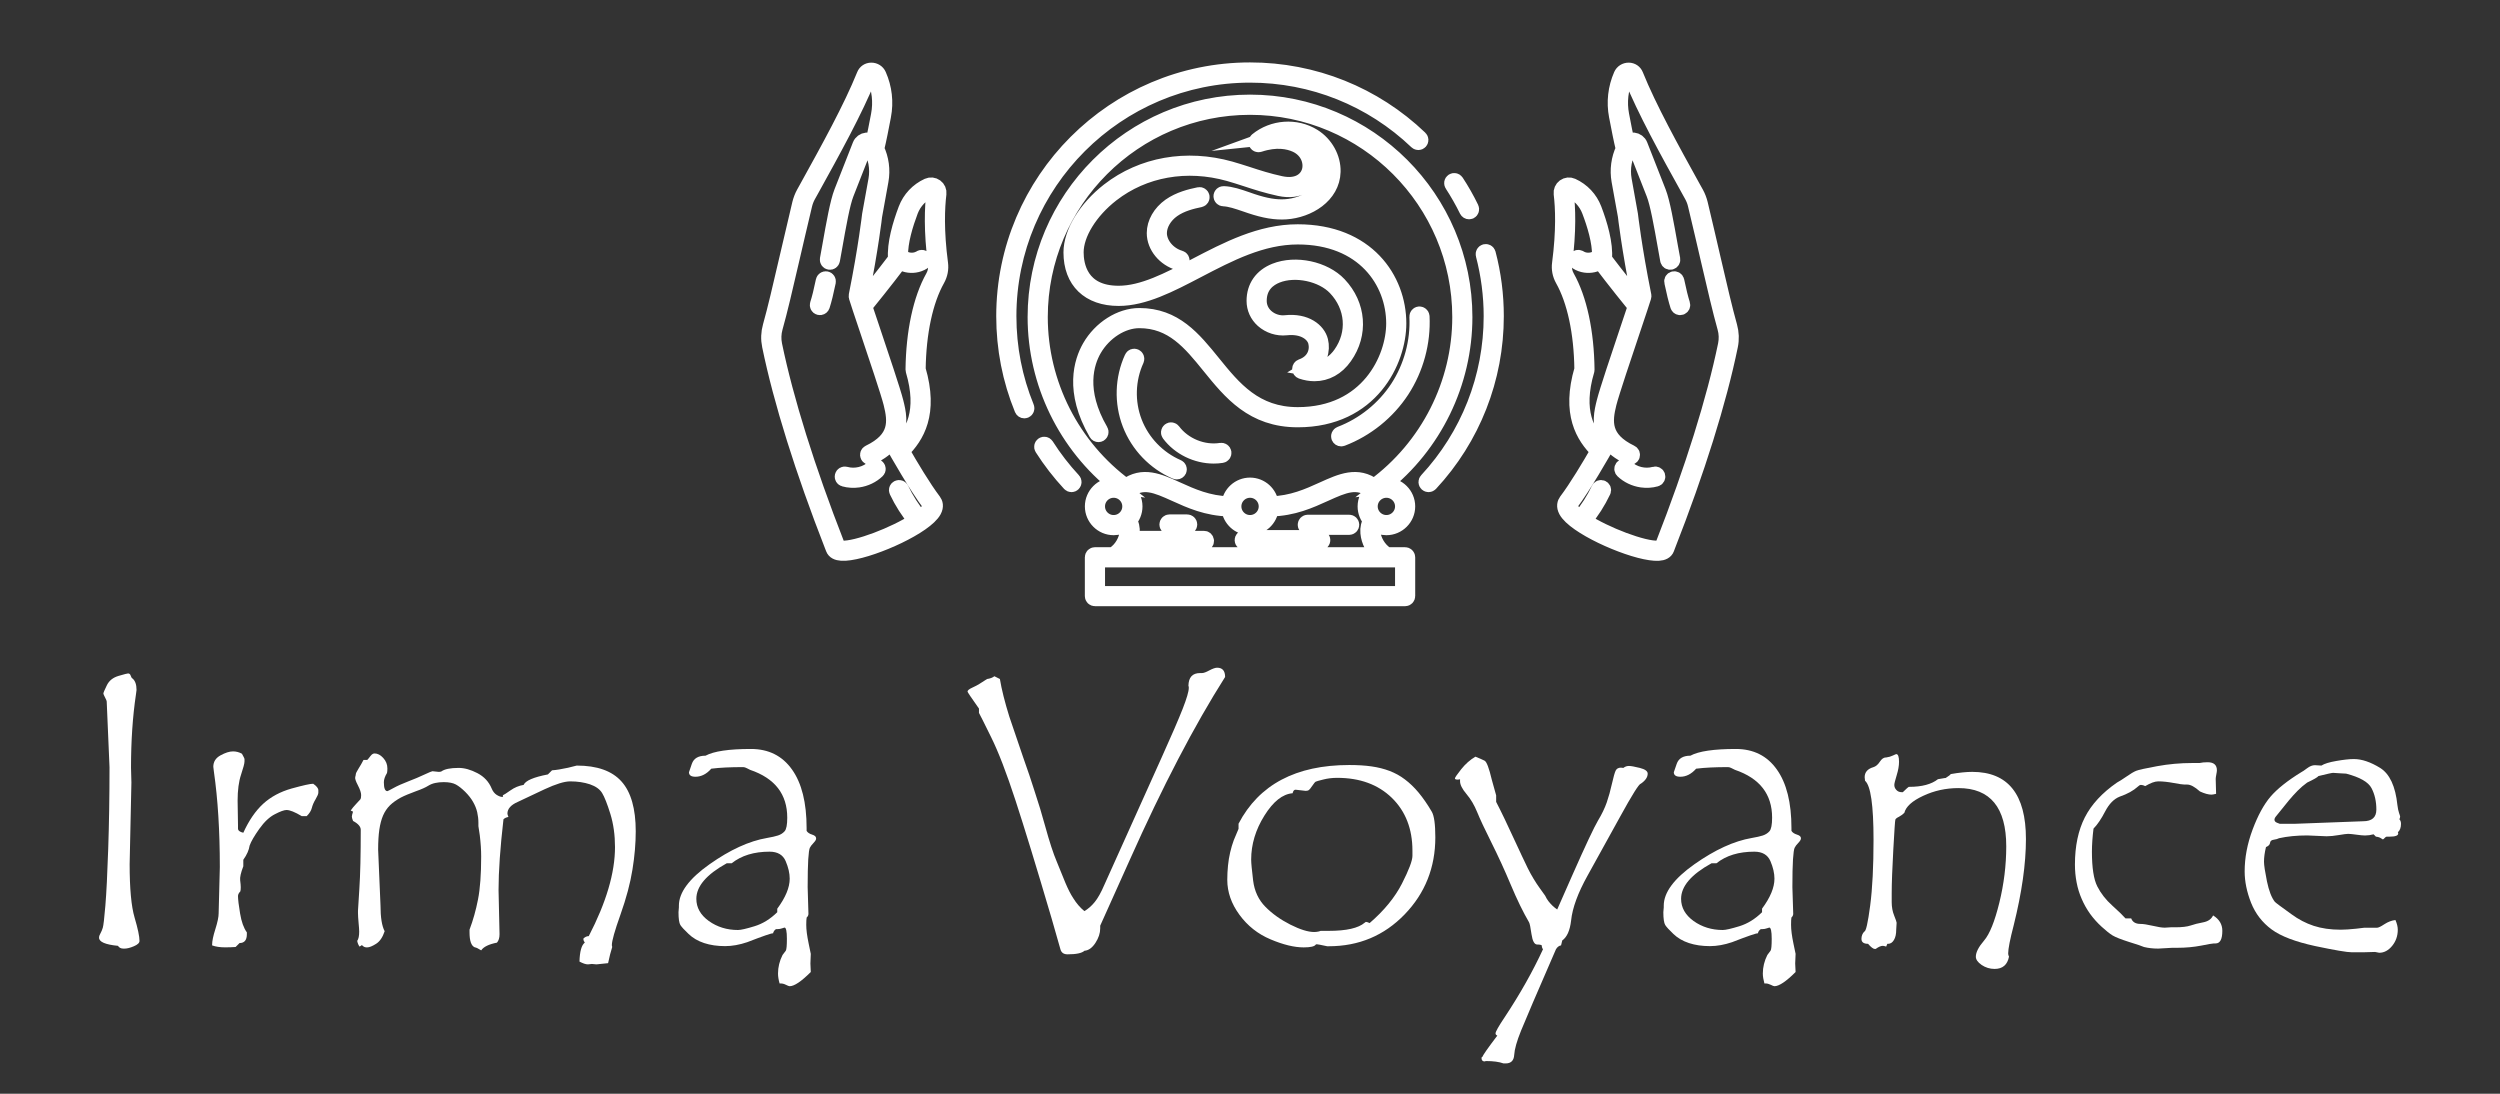 <?xml version="1.0" encoding="utf-8"?>
<!-- Generator: Adobe Illustrator 16.0.0, SVG Export Plug-In . SVG Version: 6.00 Build 0)  -->
<!DOCTYPE svg PUBLIC "-//W3C//DTD SVG 1.1//EN" "http://www.w3.org/Graphics/SVG/1.1/DTD/svg11.dtd">
<svg version="1.1" id="Calque_1" xmlns:x="http://ns.adobe.com/Extensibility/1.0/" xmlns:i="http://ns.adobe.com/AdobeIllustrator/10.0/" xmlns:graph="http://ns.adobe.com/Graphs/1.0/"
	 xmlns="http://www.w3.org/2000/svg" xmlns:xlink="http://www.w3.org/1999/xlink" x="0px" y="0px" width="160px" height="70px"
	 viewBox="0 0 160 70" enable-background="new 0 0 160 70" xml:space="preserve">
<rect x="0" y="0" width="160" height="70" fill="#333333" stroke="none"/>
<g>
	<path fill="#FFFFFF" d="M7.551,60.533c-0.808-0.078-1.212-0.251-1.212-0.521c0-0.084,0.029-0.177,0.089-0.275
		c0.058-0.102,0.108-0.223,0.151-0.362c0.042-0.138,0.097-0.606,0.164-1.407c0.067-0.799,0.128-2.018,0.183-3.648
		c0.055-1.637,0.083-3.375,0.083-5.219l-0.177-4.146V44.93c0-0.068-0.037-0.166-0.108-0.291c-0.071-0.125-0.107-0.219-0.107-0.277
		c0-0.025,0.07-0.188,0.215-0.491c0.143-0.304,0.396-0.509,0.758-0.614C7.952,43.15,8.153,43.1,8.195,43.1
		c0.084,0,0.142,0.049,0.171,0.146c0.029,0.097,0.069,0.155,0.121,0.183c0.168,0.143,0.251,0.389,0.251,0.732
		c0,0.025-0.013,0.121-0.038,0.289c-0.21,1.41-0.315,2.968-0.315,4.679l0.025,0.957l-0.113,5.22c0,1.566,0.106,2.704,0.315,3.413
		c0.211,0.716,0.316,1.214,0.316,1.5c0,0.126-0.119,0.239-0.36,0.341c-0.24,0.102-0.44,0.151-0.6,0.151H7.893
		C7.732,60.708,7.618,60.646,7.551,60.533z"/>
	<path fill="#FFFFFF" d="M20.374,50.729c0,0.084-0.06,0.225-0.177,0.424c-0.119,0.195-0.198,0.384-0.24,0.556
		c-0.043,0.173-0.152,0.349-0.329,0.524h-0.315c-0.438-0.262-0.763-0.393-0.974-0.393c-0.152,0-0.399,0.088-0.744,0.268
		c-0.347,0.175-0.679,0.488-0.999,0.938c-0.32,0.452-0.527,0.807-0.62,1.07c-0.041,0.285-0.177,0.591-0.404,0.91v0.416
		c-0.159,0.412-0.227,0.713-0.201,0.901c0.024,0.188,0.037,0.337,0.037,0.438c0,0.107-0.007,0.197-0.025,0.266
		c-0.101,0.102-0.151,0.202-0.151,0.303c0,0.207,0.044,0.58,0.133,1.11c0.087,0.532,0.233,0.937,0.434,1.213v0.114
		c0,0.379-0.156,0.568-0.467,0.568l-0.253,0.252c-0.209,0.017-0.436,0.023-0.682,0.023c-0.312,0-0.584-0.04-0.821-0.124v-0.052
		c0-0.227,0.07-0.561,0.209-0.996c0.138-0.441,0.208-0.773,0.208-1l0.076-2.965c0-2.313-0.126-4.346-0.379-6.105
		c-0.025-0.185-0.038-0.289-0.038-0.314c0-0.321,0.154-0.564,0.461-0.732c0.307-0.169,0.575-0.253,0.802-0.253
		c0.203,0,0.392,0.052,0.569,0.15c0.017,0.034,0.049,0.092,0.095,0.177c0.046,0.084,0.069,0.141,0.069,0.164v0.152
		c0,0.127-0.074,0.408-0.221,0.848c-0.147,0.438-0.22,0.994-0.22,1.666l0.025,1.555v0.227c0,0.127,0.113,0.216,0.34,0.268
		c0.354-0.781,0.778-1.4,1.271-1.854c0.492-0.449,1.1-0.774,1.823-0.978c0.727-0.2,1.185-0.304,1.378-0.304
		c0.219,0.15,0.33,0.289,0.33,0.418V50.729z"/>
	<path fill="#FFFFFF" d="M35.33,49.3c0.262-0.018,0.603-0.071,1.024-0.164l0.556-0.139c1.305,0,2.261,0.339,2.867,1.019
		c0.607,0.676,0.91,1.742,0.91,3.189c0,0.766-0.069,1.582-0.21,2.449c-0.138,0.867-0.392,1.822-0.763,2.869
		c-0.372,1.041-0.555,1.695-0.555,1.959c0,0.029,0.007,0.074,0.023,0.125c-0.092,0.285-0.18,0.632-0.264,1.035l-0.745,0.078
		l-0.292-0.027l-0.251,0.027c-0.144,0-0.324-0.063-0.543-0.179c0.017-0.649,0.13-1.056,0.341-1.215
		c-0.06-0.084-0.088-0.147-0.088-0.188v-0.074c0.109-0.104,0.222-0.152,0.341-0.152c1.119-2.158,1.679-4.055,1.679-5.699
		c0-0.773-0.099-1.479-0.296-2.12c-0.199-0.639-0.374-1.084-0.525-1.333c-0.151-0.251-0.413-0.436-0.782-0.564
		c-0.372-0.123-0.792-0.188-1.264-0.188c-0.371,0-0.917,0.169-1.643,0.506l-1.718,0.811c-0.437,0.191-0.657,0.443-0.657,0.746
		c0,0.039,0.022,0.115,0.064,0.213c-0.135,0.025-0.241,0.076-0.317,0.15c-0.209,1.82-0.315,3.326-0.315,4.522l0.063,2.831
		c0,0.232-0.054,0.418-0.165,0.542c-0.521,0.103-0.858,0.267-1.009,0.494c-0.203-0.128-0.337-0.191-0.404-0.191
		c-0.229-0.092-0.342-0.411-0.342-0.959v-0.175c0.227-0.602,0.408-1.243,0.542-1.93c0.135-0.684,0.203-1.605,0.203-2.758
		c0-0.414-0.03-0.863-0.089-1.353l-0.088-0.582v-0.215c0-0.229-0.026-0.454-0.076-0.675c-0.052-0.226-0.14-0.445-0.266-0.664
		c-0.126-0.223-0.294-0.434-0.505-0.646c-0.211-0.207-0.409-0.365-0.593-0.466c-0.185-0.101-0.447-0.153-0.784-0.153
		c-0.202,0-0.379,0.02-0.531,0.053c-0.168,0.033-0.32,0.096-0.454,0.178c-0.169,0.107-0.434,0.227-0.796,0.354
		c-0.396,0.146-0.715,0.276-0.96,0.403c-0.276,0.151-0.509,0.315-0.694,0.494c-0.186,0.185-0.333,0.403-0.443,0.655
		c-0.109,0.254-0.189,0.559-0.24,0.91c-0.049,0.346-0.075,0.771-0.075,1.276l0.151,3.562c0,0.772,0.089,1.328,0.266,1.656
		c-0.126,0.385-0.309,0.656-0.549,0.807c-0.241,0.152-0.428,0.228-0.563,0.228h-0.051c-0.109,0-0.207-0.05-0.291-0.147l-0.151,0.099
		c-0.076-0.099-0.126-0.226-0.152-0.365c0.084-0.118,0.127-0.317,0.127-0.595c0-0.112-0.013-0.299-0.039-0.566
		c-0.024-0.271-0.038-0.479-0.038-0.621v-0.15c0-0.024,0.029-0.494,0.088-1.409c0.06-0.911,0.089-2.168,0.089-3.771
		c0-0.201-0.164-0.393-0.493-0.566c-0.051-0.126-0.076-0.223-0.076-0.278c0-0.061,0.025-0.165,0.076-0.317l-0.151-0.073
		c0.092-0.136,0.21-0.277,0.353-0.427c0.143-0.146,0.231-0.242,0.266-0.289c0.033-0.047,0.05-0.139,0.05-0.271
		c0-0.151-0.069-0.358-0.208-0.626c-0.139-0.265-0.197-0.441-0.17-0.529c0.024-0.088,0.037-0.15,0.037-0.184
		c0-0.052,0.059-0.173,0.177-0.361c0.119-0.188,0.223-0.371,0.315-0.55h0.241c0.051-0.051,0.118-0.133,0.202-0.247
		c0.084-0.111,0.172-0.169,0.266-0.169c0.193,0,0.378,0.097,0.555,0.291c0.177,0.193,0.265,0.416,0.265,0.669
		c0,0.118-0.007,0.215-0.024,0.289c-0.134,0.221-0.202,0.418-0.202,0.594c0,0.381,0.076,0.57,0.227,0.57
		c0.018,0,0.148-0.068,0.393-0.201c0.244-0.136,0.558-0.275,0.941-0.423c0.384-0.147,0.729-0.293,1.036-0.438
		c0.307-0.143,0.478-0.213,0.512-0.213L28.08,49.4c0.067,0,0.121-0.008,0.164-0.026c0.201-0.149,0.573-0.228,1.111-0.228
		c0.372,0,0.771,0.112,1.201,0.336c0.428,0.224,0.733,0.553,0.909,0.979c0.076,0.185,0.183,0.321,0.322,0.411
		c0.14,0.087,0.259,0.131,0.36,0.131c0.033,0,0.051-0.018,0.051-0.051c0-0.016-0.008-0.034-0.025-0.051
		c0.067-0.023,0.231-0.131,0.493-0.314c0.26-0.186,0.542-0.303,0.846-0.354c0.117-0.271,0.636-0.493,1.553-0.67L35.33,49.3z"/>
	<path fill="#FFFFFF" d="M52.232,53.671c0,0.068-0.055,0.16-0.168,0.279c-0.115,0.116-0.192,0.223-0.236,0.313
		c-0.041,0.092-0.075,0.34-0.101,0.737c-0.023,0.401-0.037,0.994-0.037,1.778l0.05,1.705c0,0.09-0.037,0.17-0.114,0.24
		c-0.016,0.09-0.026,0.244-0.026,0.465c0,0.313,0.051,0.707,0.152,1.188l0.138,0.671l-0.024,0.618l0.024,0.544
		c-0.607,0.604-1.055,0.908-1.351,0.908c-0.043,0-0.123-0.03-0.242-0.09c-0.116-0.059-0.226-0.086-0.326-0.086h-0.077
		c-0.068-0.238-0.101-0.449-0.101-0.635c0-0.41,0.098-0.807,0.29-1.187c0.093-0.12,0.164-0.211,0.209-0.276
		c0.045-0.07,0.069-0.324,0.069-0.76c0-0.479-0.052-0.719-0.151-0.719c-0.018,0-0.069,0.015-0.158,0.049
		c-0.089,0.032-0.184,0.05-0.286,0.05h-0.102c-0.101,0.066-0.164,0.156-0.188,0.269c-0.102-0.012-0.652,0.181-1.655,0.568
		c-0.488,0.165-0.96,0.252-1.416,0.252c-0.496,0-0.942-0.065-1.339-0.195c-0.395-0.131-0.728-0.324-0.997-0.584
		c-0.27-0.254-0.444-0.447-0.525-0.571c-0.08-0.129-0.12-0.403-0.12-0.821l0.025-0.314v-0.104c0-0.843,0.654-1.727,1.964-2.652
		c1.31-0.924,2.533-1.486,3.67-1.68c0.303-0.053,0.539-0.104,0.708-0.16s0.312-0.144,0.424-0.27
		c0.114-0.127,0.169-0.418,0.169-0.871c0-1.5-0.79-2.52-2.376-3.059c-0.049-0.019-0.119-0.053-0.205-0.103
		c-0.09-0.048-0.168-0.073-0.235-0.073c-0.817,0-1.499,0.031-2.047,0.101c-0.302,0.343-0.64,0.516-1.011,0.516
		c-0.277,0-0.416-0.097-0.416-0.289c0-0.008,0.061-0.187,0.183-0.536c0.122-0.352,0.415-0.523,0.878-0.523
		c0.53-0.287,1.5-0.43,2.905-0.43c1.128,0,2.006,0.438,2.627,1.313c0.625,0.875,0.936,2.126,0.936,3.754v0.175
		c0.068,0.11,0.185,0.188,0.354,0.239c0.168,0.052,0.252,0.128,0.252,0.229v0.026H52.232z M49.744,58.158
		c0.531-0.719,0.797-1.357,0.797-1.92c0-0.348-0.086-0.723-0.259-1.127c-0.172-0.402-0.516-0.604-1.031-0.604
		c-0.992,0-1.8,0.245-2.425,0.743h-0.315c-1.296,0.715-1.945,1.474-1.945,2.274c0,0.563,0.267,1.037,0.801,1.422
		c0.535,0.381,1.156,0.574,1.863,0.574c0.186,0,0.54-0.082,1.061-0.242c0.523-0.16,1.007-0.459,1.453-0.896V58.158z"/>
	<path fill="#FFFFFF" d="M78.407,43.327c-1.97,3.104-4.003,7.005-6.097,11.696l-1.897,4.221v0.175c0,0.306-0.102,0.612-0.307,0.929
		c-0.207,0.315-0.441,0.482-0.7,0.5c-0.16,0.151-0.521,0.229-1.082,0.229c-0.246,0-0.396-0.105-0.456-0.321l-0.57-1.994
		c-0.962-3.264-1.731-5.776-2.305-7.532c-0.574-1.756-1.092-3.104-1.557-4.043c-0.461-0.938-0.722-1.459-0.782-1.561v-0.277
		c-0.488-0.689-0.733-1.054-0.733-1.086c0-0.076,0.099-0.16,0.303-0.253c0.203-0.094,0.354-0.173,0.456-0.239l0.493-0.315
		c0.194-0.026,0.35-0.085,0.467-0.177l0.353,0.177c0.11,0.664,0.311,1.47,0.605,2.413l0.882,2.592
		c0.296,0.833,0.531,1.532,0.708,2.096c0.271,0.817,0.509,1.598,0.709,2.338c0.27,0.983,0.516,1.735,0.735,2.248l0.555,1.363
		c0.171,0.403,0.337,0.732,0.506,0.985c0.204,0.329,0.439,0.601,0.709,0.821c0.235-0.14,0.454-0.328,0.656-0.576
		c0.203-0.248,0.41-0.616,0.619-1.104l3.678-8.175c0.624-1.384,1.066-2.407,1.332-3.082c0.264-0.675,0.396-1.126,0.396-1.354
		c0-0.063-0.007-0.107-0.024-0.125c0.009-0.547,0.257-0.82,0.746-0.82h0.125c0.103,0,0.258-0.057,0.47-0.172
		c0.209-0.111,0.374-0.17,0.492-0.17C78.234,42.73,78.407,42.93,78.407,43.327z"/>
	<path fill="#FFFFFF" d="M79.267,52.715c1.311-2.503,3.674-3.754,7.084-3.754c0.531,0,1.008,0.028,1.424,0.088
		c0.416,0.059,0.801,0.155,1.154,0.289c0.354,0.135,0.684,0.314,0.985,0.545c0.303,0.227,0.597,0.508,0.879,0.846
		c0.281,0.34,0.562,0.742,0.839,1.217c0.151,0.253,0.229,0.799,0.229,1.645c0,1.93-0.655,3.577-1.965,4.932
		c-1.311,1.355-2.929,2.037-4.857,2.037h-0.1c-0.396-0.086-0.614-0.127-0.66-0.127c-0.031,0-0.059,0.006-0.074,0.024
		c-0.074,0.116-0.331,0.176-0.771,0.176c-0.598,0-1.303-0.17-2.113-0.512c-0.813-0.341-1.479-0.867-1.995-1.574
		c-0.519-0.706-0.78-1.453-0.78-2.237c0-0.304,0.015-0.604,0.045-0.906c0.03-0.297,0.075-0.584,0.14-0.856
		c0.063-0.274,0.141-0.536,0.231-0.776l0.305-0.726L79.267,52.715L79.267,52.715z M90.396,54.775v-0.327
		c0-1.399-0.44-2.528-1.318-3.386c-0.881-0.854-2.047-1.28-3.496-1.28c-0.318,0-0.618,0.036-0.895,0.108
		c-0.278,0.067-0.438,0.115-0.481,0.137c-0.041,0.02-0.114,0.107-0.22,0.265c-0.104,0.156-0.184,0.251-0.227,0.278
		c-0.048,0.031-0.115,0.045-0.199,0.045l-0.644-0.074c-0.093,0-0.155,0.074-0.19,0.227c-0.638,0.049-1.24,0.526-1.804,1.431
		c-0.564,0.901-0.847,1.841-0.847,2.819c0,0.211,0.043,0.655,0.125,1.336c0.084,0.679,0.347,1.238,0.783,1.679
		c0.438,0.446,0.971,0.823,1.6,1.143c0.626,0.315,1.134,0.472,1.52,0.472c0.103,0,0.203-0.01,0.306-0.035l0.114-0.038h0.517
		c1.13,0,1.896-0.175,2.299-0.521C87.382,59.02,87.408,59,87.414,59c0.053,0,0.133,0.025,0.243,0.076
		c0.927-0.799,1.614-1.641,2.065-2.52C90.171,55.673,90.396,55.078,90.396,54.775z"/>
	<path fill="#FFFFFF" d="M103.898,49.146c0.103-0.084,0.222-0.125,0.354-0.125c0.128,0,0.359,0.041,0.695,0.125
		c0.338,0.084,0.505,0.209,0.505,0.367c0,0.229-0.146,0.442-0.441,0.646c-0.11,0-0.551,0.702-1.325,2.112l-2.086,3.775
		c-0.613,1.102-0.966,2.059-1.049,2.865c-0.074,0.643-0.266,1.064-0.566,1.277l-0.077,0.315c-0.136,0.026-0.243,0.106-0.328,0.253
		c-1.224,2.813-1.968,4.549-2.236,5.215c-0.27,0.666-0.413,1.18-0.435,1.543c-0.021,0.361-0.203,0.545-0.547,0.545h-0.137
		c-0.287-0.104-0.662-0.152-1.129-0.152l-0.078,0.025c-0.133,0-0.201-0.076-0.201-0.215c0-0.045,0.025-0.076,0.076-0.103
		c0-0.066,0.313-0.515,0.936-1.337c-0.075-0.026-0.114-0.075-0.114-0.141c0-0.111,0.198-0.459,0.595-1.05
		c0.985-1.491,1.797-2.935,2.441-4.332c-0.055-0.075-0.078-0.163-0.078-0.253c-0.052-0.031-0.129-0.052-0.229-0.052h-0.065
		c-0.177,0-0.298-0.22-0.362-0.655c-0.063-0.438-0.113-0.693-0.16-0.77c-0.377-0.647-0.768-1.446-1.166-2.396
		c-0.397-0.946-0.812-1.849-1.241-2.706c-0.429-0.854-0.732-1.506-0.913-1.951c-0.182-0.445-0.408-0.83-0.684-1.154
		c-0.274-0.324-0.41-0.598-0.41-0.816V49.87c-0.032,0.015-0.086,0.024-0.151,0.024c-0.117,0-0.177-0.024-0.177-0.076
		c0-0.053,0.134-0.248,0.404-0.59c0.27-0.338,0.571-0.604,0.908-0.801c0.254,0.104,0.448,0.184,0.581,0.254
		c0.138,0.065,0.29,0.476,0.468,1.225l0.278,0.998v0.418c0.319,0.613,0.735,1.479,1.249,2.602l0.395,0.848
		c0.133,0.285,0.261,0.547,0.377,0.789c0.119,0.238,0.242,0.465,0.375,0.683c0.129,0.215,0.261,0.414,0.396,0.601
		c0.211,0.285,0.326,0.445,0.344,0.479c0.059,0.127,0.127,0.243,0.205,0.346c0.082,0.106,0.17,0.203,0.262,0.293
		c0.094,0.087,0.194,0.171,0.304,0.245l0.985-2.234c0.834-1.886,1.377-3.037,1.625-3.455c0.25-0.414,0.436-0.806,0.563-1.168
		c0.123-0.361,0.235-0.76,0.33-1.192c0.098-0.435,0.178-0.716,0.239-0.841c0.063-0.127,0.177-0.188,0.334-0.188L103.898,49.146z"/>
	<path fill="#FFFFFF" d="M115.257,53.671c0,0.068-0.056,0.16-0.17,0.279c-0.114,0.116-0.192,0.223-0.233,0.313
		c-0.043,0.092-0.076,0.34-0.103,0.737c-0.026,0.401-0.038,0.994-0.038,1.778l0.053,1.705c0,0.09-0.041,0.17-0.115,0.24
		c-0.016,0.09-0.023,0.244-0.023,0.465c0,0.313,0.05,0.707,0.15,1.188l0.14,0.671l-0.026,0.618l0.026,0.544
		c-0.604,0.604-1.058,0.908-1.353,0.908c-0.043,0-0.121-0.03-0.237-0.09c-0.12-0.059-0.229-0.086-0.33-0.086h-0.077
		c-0.064-0.238-0.1-0.449-0.1-0.635c0-0.41,0.098-0.807,0.289-1.187c0.094-0.12,0.162-0.211,0.207-0.276
		c0.049-0.07,0.072-0.324,0.072-0.76c0-0.479-0.053-0.719-0.154-0.719c-0.014,0-0.068,0.015-0.156,0.049
		c-0.087,0.032-0.182,0.05-0.283,0.05h-0.102c-0.103,0.066-0.166,0.156-0.188,0.269c-0.103-0.012-0.655,0.181-1.655,0.568
		c-0.49,0.165-0.961,0.252-1.416,0.252c-0.496,0-0.943-0.065-1.34-0.195c-0.396-0.131-0.729-0.324-0.998-0.584
		c-0.269-0.254-0.443-0.447-0.522-0.571c-0.079-0.129-0.121-0.403-0.121-0.821l0.026-0.314v-0.104c0-0.843,0.653-1.727,1.963-2.652
		c1.311-0.924,2.533-1.486,3.67-1.68c0.303-0.053,0.541-0.104,0.709-0.16c0.166-0.057,0.31-0.144,0.422-0.27
		c0.113-0.127,0.171-0.418,0.171-0.871c0-1.5-0.791-2.52-2.375-3.059c-0.05-0.019-0.119-0.053-0.208-0.103
		c-0.088-0.048-0.169-0.073-0.232-0.073c-0.816,0-1.5,0.031-2.047,0.101c-0.305,0.343-0.642,0.516-1.011,0.516
		c-0.278,0-0.418-0.097-0.418-0.289c0-0.008,0.062-0.187,0.185-0.536c0.121-0.352,0.414-0.523,0.877-0.523
		c0.529-0.287,1.5-0.43,2.906-0.43c1.128,0,2.006,0.438,2.625,1.313c0.625,0.875,0.936,2.126,0.936,3.754v0.175
		c0.067,0.11,0.188,0.188,0.354,0.239c0.169,0.052,0.253,0.128,0.253,0.229L115.257,53.671L115.257,53.671z M112.768,58.158
		c0.532-0.719,0.797-1.357,0.797-1.92c0-0.348-0.086-0.723-0.258-1.127c-0.174-0.402-0.517-0.604-1.031-0.604
		c-0.993,0-1.803,0.245-2.424,0.743h-0.315c-1.3,0.715-1.947,1.474-1.947,2.274c0,0.563,0.269,1.037,0.802,1.422
		c0.536,0.381,1.159,0.574,1.865,0.574c0.186,0,0.538-0.082,1.063-0.242c0.52-0.16,1.007-0.459,1.451-0.896v-0.226H112.768z"/>
	<path fill="#FFFFFF" d="M124.846,49.541c0.547-0.096,1.008-0.141,1.377-0.141c2.291,0,3.437,1.434,3.437,4.297
		c0,1.592-0.263,3.431-0.783,5.521c-0.235,0.899-0.354,1.505-0.354,1.808c0,0.063,0.02,0.135,0.053,0.201
		c-0.102,0.52-0.408,0.784-0.922,0.784c-0.307,0-0.579-0.087-0.828-0.253c-0.248-0.169-0.372-0.346-0.372-0.531
		c0-0.279,0.175-0.623,0.53-1.035c0.354-0.414,0.678-1.221,0.972-2.414c0.294-1.196,0.444-2.399,0.444-3.611
		c0-2.482-1.021-3.729-3.06-3.729c-0.8,0-1.552,0.164-2.254,0.494c-0.705,0.326-1.106,0.689-1.208,1.088
		c-0.076,0.084-0.189,0.166-0.341,0.252c-0.136,0.064-0.212,0.127-0.234,0.182c-0.021,0.055-0.063,0.691-0.131,1.915
		c-0.067,1.221-0.103,2.147-0.103,2.778v0.595c0,0.31,0.052,0.597,0.158,0.856c0.104,0.262,0.157,0.413,0.157,0.457l-0.026,0.442
		c0,0.276-0.047,0.498-0.145,0.66c-0.098,0.165-0.221,0.247-0.372,0.247h-0.052l-0.073,0.177c-0.103-0.034-0.176-0.048-0.216-0.048
		c-0.117,0-0.271,0.063-0.455,0.199h-0.063c-0.092,0-0.236-0.109-0.428-0.328c-0.279,0-0.421-0.106-0.421-0.315
		c0-0.188,0.062-0.341,0.179-0.468c0.108,0,0.233-0.553,0.379-1.66c0.145-1.105,0.215-2.514,0.215-4.212
		c0-2.208-0.182-3.47-0.543-3.78l-0.025-0.227c0-0.319,0.188-0.536,0.557-0.643c0.151-0.045,0.289-0.158,0.41-0.343
		c0.122-0.187,0.25-0.278,0.385-0.278h0.027c0.167-0.023,0.313-0.067,0.434-0.127c0.125-0.059,0.192-0.088,0.209-0.088
		c0.119,0,0.178,0.164,0.178,0.493c0,0.251-0.051,0.54-0.151,0.863c-0.1,0.325-0.151,0.53-0.151,0.614
		c0,0.125,0.043,0.234,0.135,0.328c0.086,0.094,0.199,0.138,0.332,0.138h0.078c0.234-0.228,0.361-0.341,0.379-0.341h0.035
		c0.812,0,1.42-0.166,1.834-0.49c0.074-0.012,0.168-0.023,0.277-0.046c0.108-0.022,0.18-0.03,0.215-0.03
		C124.721,49.668,124.827,49.583,124.846,49.541z"/>
	<path fill="#FFFFFF" d="M141.637,58.586c0.393,0.242,0.592,0.568,0.592,0.984c0,0.541-0.144,0.81-0.431,0.81h-0.112
		c-0.078,0-0.349,0.047-0.814,0.14c-0.469,0.09-0.979,0.139-1.535,0.139h-0.316l-0.896,0.051c-0.328,0-0.632-0.034-0.909-0.102
		c-0.135-0.061-0.457-0.17-0.967-0.326c-0.51-0.163-0.855-0.301-1.041-0.412c-0.186-0.114-0.42-0.299-0.703-0.559
		c-0.279-0.254-0.525-0.531-0.738-0.824c-0.211-0.295-0.39-0.61-0.535-0.948c-0.149-0.337-0.258-0.692-0.328-1.06
		c-0.073-0.371-0.108-0.756-0.108-1.15c0-1.182,0.212-2.188,0.633-3.016s1.106-1.57,2.058-2.229
		c0.144-0.076,0.347-0.205,0.606-0.383c0.263-0.185,0.468-0.306,0.619-0.368s0.599-0.162,1.34-0.297
		c0.74-0.135,1.49-0.203,2.249-0.203h0.467c0.151-0.034,0.323-0.05,0.52-0.05c0.396,0,0.594,0.175,0.594,0.518
		c0,0.062-0.016,0.149-0.039,0.271c-0.023,0.123-0.038,0.214-0.038,0.273l0.025,0.959c-0.136,0.032-0.231,0.053-0.291,0.053
		c-0.201,0-0.45-0.069-0.744-0.205c-0.328-0.293-0.599-0.44-0.808-0.44h-0.178c-0.102,0-0.334-0.034-0.695-0.101
		c-0.363-0.068-0.691-0.104-0.985-0.104c-0.219,0-0.497,0.104-0.834,0.303c-0.101-0.048-0.185-0.074-0.253-0.074h-0.051
		c-0.034,0-0.088,0.033-0.163,0.102c-0.287,0.262-0.675,0.477-1.163,0.645c-0.369,0.144-0.68,0.459-0.934,0.947
		c-0.254,0.49-0.504,0.855-0.746,1.1c-0.066,0.531-0.102,1.025-0.102,1.48c0,1.024,0.114,1.766,0.342,2.215
		c0.228,0.451,0.547,0.861,0.959,1.23c0.414,0.371,0.693,0.645,0.848,0.822h0.365c0.086,0.234,0.283,0.354,0.594,0.354
		c0.178,0,0.437,0.04,0.775,0.118c0.342,0.08,0.603,0.122,0.778,0.122l0.38-0.024h0.29c0.429,0,0.756-0.039,0.979-0.113
		c0.224-0.078,0.494-0.146,0.813-0.205C141.322,58.967,141.532,58.82,141.637,58.586z"/>
	<path fill="#FFFFFF" d="M153.561,52.432c0.066,0.068,0.102,0.166,0.102,0.295c0,0.241-0.066,0.422-0.203,0.541
		c0.018,0.008,0.025,0.032,0.025,0.076c0,0.133-0.182,0.202-0.545,0.202h-0.178c-0.049,0-0.1,0.028-0.148,0.089
		c-0.053,0.059-0.09,0.088-0.113,0.088c-0.01,0-0.049-0.024-0.122-0.076c-0.071-0.051-0.179-0.086-0.321-0.101l-0.15-0.151
		c-0.186,0.051-0.367,0.076-0.543,0.076c-0.137,0-0.321-0.019-0.563-0.053c-0.238-0.034-0.414-0.051-0.523-0.051
		c-0.094,0-0.289,0.025-0.59,0.076c-0.299,0.053-0.562,0.078-0.787,0.078l-1.238-0.053c-0.665,0-1.27,0.059-1.807,0.178
		c-0.076,0.041-0.188,0.074-0.334,0.095c-0.15,0.02-0.229,0.088-0.24,0.202c-0.014,0.113-0.098,0.203-0.26,0.27
		c-0.086,0.348-0.127,0.66-0.127,0.936c0,0.22,0.063,0.638,0.188,1.254c0.128,0.611,0.297,1.052,0.506,1.313
		c0.052,0.059,0.413,0.329,1.087,0.811c0.43,0.316,0.896,0.56,1.396,0.725s1.08,0.249,1.734,0.249c0.264,0,0.586-0.024,0.975-0.063
		l0.529-0.063h0.82c0.087,0,0.244-0.076,0.475-0.229c0.23-0.149,0.467-0.238,0.701-0.265c0.103,0.233,0.151,0.442,0.151,0.62
		c0,0.395-0.119,0.738-0.36,1.036c-0.24,0.291-0.515,0.44-0.828,0.44l-0.264-0.052l-0.795,0.022h-0.684
		c-0.319,0-1.108-0.137-2.361-0.4c-1.256-0.273-2.184-0.624-2.779-1.061c-0.599-0.441-1.037-1.008-1.316-1.702
		c-0.274-0.694-0.413-1.365-0.413-2.015c0-0.877,0.169-1.767,0.506-2.672c0.337-0.904,0.72-1.607,1.147-2.109
		c0.43-0.5,1.082-1.021,1.959-1.561c0.084-0.04,0.211-0.129,0.385-0.259c0.174-0.131,0.337-0.196,0.5-0.196l0.416,0.025
		c0.178-0.116,0.494-0.217,0.953-0.295c0.459-0.08,0.832-0.123,1.119-0.123c0.512,0,1.074,0.191,1.687,0.568
		c0.608,0.381,0.979,1.172,1.104,2.377c0.024,0.209,0.062,0.379,0.106,0.51c0.048,0.131,0.069,0.205,0.069,0.224
		C153.609,52.309,153.594,52.366,153.561,52.432z M148.38,49.668c-0.052,0.074-0.292,0.213-0.72,0.415
		c-0.212,0.151-0.414,0.325-0.607,0.519c-0.191,0.194-0.382,0.403-0.568,0.627c-0.186,0.223-0.348,0.424-0.485,0.601
		s-0.246,0.307-0.321,0.397c-0.076,0.086-0.113,0.166-0.113,0.231c0,0.095,0.06,0.161,0.177,0.203l0.164,0.063h0.936l4.396-0.164
		c0.566,0,0.848-0.25,0.848-0.746c0-0.522-0.104-0.979-0.309-1.371c-0.205-0.394-0.748-0.701-1.623-0.93
		c-0.102,0-0.246-0.008-0.432-0.024s-0.318-0.026-0.404-0.026C149.24,49.463,148.926,49.533,148.38,49.668z"/>
</g>
<path fill="none" stroke="#FFFFFF" stroke-miterlimit="10" d="M87.949,31.135c3.443-2.533,5.496-6.574,5.496-10.841
	c0-7.414-6.032-13.445-13.443-13.445c-7.412,0-13.444,6.031-13.444,13.445c0,4.27,2.053,8.313,5.496,10.839
	c1.079-0.793,2.101-0.333,3.274,0.199c0.933,0.423,1.988,0.901,3.338,0.932c0.073-0.672,0.645-1.198,1.336-1.198
	c0.691,0,1.262,0.525,1.335,1.198c1.351-0.031,2.405-0.508,3.337-0.932C85.85,30.8,86.871,30.34,87.949,31.135L87.949,31.135z
	 M91.43,30.997c-0.035,0-0.072-0.013-0.101-0.039c-0.06-0.056-0.063-0.147-0.006-0.205c2.661-2.87,4.132-6.602,4.132-10.517
	c0-1.331-0.174-2.654-0.508-3.936c-0.021-0.075,0.025-0.155,0.103-0.177c0.081-0.019,0.158,0.026,0.179,0.104
	c0.344,1.306,0.515,2.651,0.515,4.009c0,3.989-1.494,7.794-4.207,10.714C91.507,30.979,91.468,30.997,91.43,30.997L91.43,30.997z
	 M94.02,13.535c-0.057,0-0.104-0.03-0.131-0.082c-0.279-0.568-0.597-1.126-0.939-1.653c-0.045-0.067-0.026-0.158,0.039-0.201
	c0.068-0.046,0.16-0.026,0.205,0.043c0.351,0.536,0.674,1.102,0.955,1.684c0.035,0.073,0.006,0.16-0.064,0.196
	C94.061,13.53,94.039,13.535,94.02,13.535L94.02,13.535z M65.557,26.275c-0.057,0-0.111-0.035-0.135-0.091
	c-0.771-1.886-1.163-3.888-1.163-5.949c0-8.679,7.062-15.74,15.743-15.74c4.068,0,7.934,1.549,10.871,4.358
	C90.932,8.907,90.934,9,90.879,9.058c-0.056,0.059-0.148,0.059-0.204,0.005c-2.89-2.758-6.678-4.274-10.673-4.274
	c-8.521,0-15.452,6.928-15.452,15.446c0,2.024,0.384,3.987,1.141,5.839c0.031,0.073-0.004,0.157-0.079,0.19
	C65.593,26.271,65.575,26.275,65.557,26.275L65.557,26.275z M68.575,30.997c-0.04,0-0.079-0.018-0.107-0.047
	c-0.654-0.705-1.246-1.47-1.759-2.276c-0.044-0.067-0.023-0.158,0.044-0.201s0.158-0.023,0.201,0.043
	c0.503,0.793,1.084,1.545,1.727,2.237c0.054,0.058,0.052,0.149-0.008,0.205C68.646,30.984,68.609,30.997,68.575,30.997
	L68.575,30.997z M84.129,23.898c-0.27,0-0.546-0.047-0.834-0.145c-0.059-0.021-0.098-0.076-0.098-0.136
	c0-0.065,0.039-0.119,0.098-0.141c0.839-0.292,1.068-1.009,0.926-1.59c-0.135-0.532-0.789-1.048-1.912-0.925
	c-0.529,0.056-1.076-0.121-1.473-0.473c-0.359-0.322-0.556-0.758-0.556-1.232c0-0.89,0.472-1.568,1.328-1.91
	c1.305-0.521,3.14-0.129,4.084,0.869c1.24,1.308,1.386,3.164,0.357,4.614C85.555,23.531,84.881,23.898,84.129,23.898L84.129,23.898z
	 M83.77,23.577c0.694-0.422,0.879-1.169,0.731-1.761c-0.162-0.648-0.931-1.282-2.228-1.144c-0.443,0.05-0.91-0.102-1.242-0.399
	c-0.297-0.266-0.461-0.627-0.461-1.016c0-0.979,0.621-1.432,1.145-1.64c1.186-0.471,2.906-0.105,3.766,0.8
	c1.144,1.204,1.276,2.909,0.332,4.244C85.499,23.105,84.837,23.767,83.77,23.577L83.77,23.577L83.77,23.577z M77.678,29.169
	c-1.093,0-2.192-0.527-2.846-1.405c-0.048-0.064-0.035-0.155,0.029-0.205c0.064-0.048,0.155-0.035,0.203,0.03
	c0.696,0.929,1.934,1.435,3.08,1.253c0.082-0.013,0.155,0.043,0.168,0.124c0.011,0.078-0.043,0.153-0.123,0.164
	C78.021,29.156,77.85,29.169,77.678,29.169L77.678,29.169z M85.836,28.069c-0.059,0-0.113-0.035-0.139-0.093
	c-0.027-0.076,0.012-0.16,0.087-0.188c1.497-0.571,2.806-1.625,3.68-2.963c0.875-1.342,1.313-2.962,1.237-4.559
	c-0.003-0.08,0.058-0.149,0.137-0.154c0.076,0,0.148,0.058,0.154,0.139c0.08,1.659-0.376,3.34-1.286,4.734
	c-0.907,1.387-2.265,2.481-3.82,3.075C85.87,28.066,85.854,28.069,85.836,28.069L85.836,28.069z M75.31,30.185
	c-0.02,0-0.038-0.004-0.057-0.013c-1.336-0.575-2.404-1.685-2.927-3.047c-0.521-1.359-0.475-2.897,0.132-4.222
	c0.032-0.074,0.119-0.106,0.192-0.072c0.074,0.033,0.105,0.119,0.074,0.193c-0.575,1.253-0.62,2.712-0.126,3.998
	c0.495,1.286,1.504,2.338,2.771,2.885c0.074,0.03,0.108,0.119,0.076,0.19C75.421,30.15,75.366,30.185,75.31,30.185L75.31,30.185z
	 M75.49,16.817c-0.013,0-0.027-0.002-0.04-0.006c-0.902-0.257-1.557-1.054-1.557-1.893c-0.001-0.646,0.372-1.294,0.993-1.735
	c0.585-0.411,1.3-0.592,1.857-0.705c0.076-0.017,0.153,0.035,0.17,0.113c0.015,0.08-0.034,0.155-0.112,0.173
	c-0.529,0.108-1.208,0.277-1.747,0.657c-0.538,0.38-0.872,0.955-0.872,1.498c0.001,0.7,0.579,1.394,1.346,1.612
	c0.077,0.021,0.123,0.104,0.1,0.182C75.611,16.773,75.552,16.817,75.49,16.817L75.49,16.817z M70.302,27.796
	c-0.051,0-0.1-0.025-0.126-0.073c-1.569-2.699-0.938-4.607-0.422-5.506c0.689-1.2,1.959-2.003,3.16-2.003
	c2.266,0,3.457,1.471,4.719,3.029c1.321,1.629,2.685,3.313,5.422,3.313c4.489,0,6.161-3.594,6.161-5.858
	c0-2.675-1.927-5.552-6.161-5.552c-2.313,0-4.398,1.089-6.417,2.144c-1.761,0.92-3.426,1.79-5.046,1.79
	c-1.897,0-3.03-1.093-3.03-2.926c0-1.267,0.944-2.818,2.404-3.953c2.138-1.662,4.969-2.163,7.765-1.379
	c0.368,0.104,0.724,0.219,1.101,0.339c0.652,0.214,1.326,0.432,2.127,0.605c1.092,0.235,1.667-0.245,1.84-0.771
	c0.188-0.571-0.053-1.377-0.863-1.744c-0.463-0.209-1.246-0.38-2.346-0.015c-0.066,0.021-0.139-0.006-0.173-0.067
	c-0.032-0.063-0.019-0.138,0.037-0.184c1.015-0.832,2.494-0.936,3.596-0.249c0.783,0.486,1.272,1.375,1.248,2.256
	c-0.041,1.528-1.577,2.453-2.997,2.548c-0.664,0.045-1.363-0.071-2.269-0.374c-0.11-0.035-0.216-0.074-0.322-0.11
	c-0.508-0.173-0.983-0.337-1.412-0.353c-0.077-0.002-0.14-0.069-0.137-0.151c0.002-0.08,0.073-0.143,0.15-0.139
	c0.467,0.013,0.966,0.186,1.492,0.367c0.105,0.035,0.212,0.071,0.319,0.111c0.869,0.29,1.532,0.402,2.159,0.358
	c1.292-0.088,2.689-0.91,2.727-2.267c0.021-0.78-0.414-1.566-1.111-2.001c-0.734-0.456-1.653-0.527-2.455-0.231
	c0.711-0.074,1.25,0.071,1.611,0.235c0.969,0.437,1.252,1.409,1.021,2.101c-0.202,0.616-0.896,1.238-2.176,0.964
	c-0.816-0.177-1.5-0.397-2.158-0.614c-0.374-0.121-0.726-0.235-1.087-0.337c-2.705-0.759-5.444-0.274-7.509,1.329
	c-1.392,1.083-2.291,2.543-2.291,3.724c0,0.791,0.266,2.636,2.738,2.636c1.548,0,3.182-0.853,4.912-1.758
	c2.048-1.068,4.167-2.176,6.552-2.176c4.434,0,6.45,3.029,6.45,5.843c0,2.377-1.749,6.15-6.45,6.15c-2.875,0-4.284-1.74-5.646-3.421
	c-1.219-1.504-2.37-2.923-4.494-2.923c-1.099,0-2.267,0.747-2.908,1.858c-0.485,0.845-1.075,2.643,0.42,5.214
	c0.041,0.071,0.017,0.16-0.052,0.201C70.354,27.788,70.327,27.796,70.302,27.796L70.302,27.796z M75.978,33.715h-1.131
	c-0.081,0-0.146-0.067-0.146-0.147s0.065-0.145,0.146-0.145h1.131c0.081,0,0.146,0.065,0.146,0.145
	C76.123,33.648,76.058,33.715,75.978,33.715L75.978,33.715z M86.346,33.732h-2.647c-0.078,0-0.146-0.064-0.146-0.146
	c0-0.08,0.066-0.145,0.146-0.145h2.647c0.081,0,0.146,0.065,0.146,0.145C86.49,33.668,86.427,33.732,86.346,33.732L86.346,33.732z
	 M84.496,34.714h-4.833c-0.08,0-0.146-0.065-0.146-0.145c0-0.08,0.065-0.145,0.146-0.145h4.833c0.08,0,0.145,0.064,0.145,0.145
	S84.576,34.714,84.496,34.714L84.496,34.714z M77.054,34.766c0.079,0,0.143-0.065,0.143-0.145c0-0.083-0.064-0.147-0.143-0.147
	h-4.683c0.036-0.121,0.059-0.242,0.07-0.366c0.028-0.313-0.038-0.585-0.189-0.778c0.227-0.239,0.367-0.563,0.367-0.92
	c0-0.397-0.173-0.754-0.448-1c0.964-0.75,1.836-0.354,3.039,0.188c0.961,0.436,2.043,0.927,3.457,0.955
	c0.071,0.676,0.643,1.201,1.336,1.201c0.692,0,1.265-0.525,1.335-1.201c1.416-0.028,2.499-0.519,3.457-0.955
	c1.204-0.545,2.075-0.938,3.039-0.188c-0.273,0.247-0.447,0.603-0.447,1c0,0.357,0.141,0.681,0.367,0.92
	c-0.15,0.193-0.219,0.465-0.189,0.778c0.045,0.515,0.326,1.046,0.724,1.414h-16.57c0.227-0.211,0.417-0.476,0.545-0.755H77.054
	L77.054,34.766z M89.93,38.296H70.076c-0.082,0-0.146-0.063-0.146-0.146v-2.483c0-0.081,0.064-0.146,0.146-0.146h1.159
	c0.572-0.338,0.875-0.979,0.917-1.437c0.021-0.235-0.022-0.432-0.121-0.564c-0.216,0.147-0.476,0.233-0.756,0.233
	c-0.741,0-1.343-0.605-1.343-1.344c0-0.741,0.602-1.344,1.343-1.344c0.082,0,0.162,0.009,0.238,0.02
	c-3.294-2.593-5.246-6.584-5.246-10.792c0-7.574,6.162-13.737,13.735-13.737c7.574,0,13.732,6.163,13.732,13.737
	c0,4.208-1.949,8.199-5.242,10.792c0.074-0.01,0.154-0.02,0.236-0.02c0.739,0,1.345,0.604,1.345,1.344
	c0,0.739-0.604,1.344-1.345,1.344c-0.277,0-0.539-0.086-0.756-0.233c-0.1,0.132-0.143,0.329-0.121,0.564
	c0.039,0.458,0.347,1.098,0.916,1.437h1.16c0.078,0,0.146,0.064,0.146,0.146v2.483C90.073,38.23,90.007,38.296,89.93,38.296
	L89.93,38.296z M71.271,35.813h-1.049v2.194h19.561v-2.194h-1.051H88.73H71.274H71.271L71.271,35.813z M80.002,31.358
	c0.581,0,1.055,0.471,1.055,1.052s-0.474,1.052-1.055,1.052s-1.053-0.471-1.053-1.052S79.421,31.358,80.002,31.358L80.002,31.358
	L80.002,31.358z M88.729,31.358c0.58,0,1.054,0.471,1.054,1.052s-0.474,1.052-1.054,1.052c-0.578,0-1.055-0.471-1.055-1.052
	S88.15,31.358,88.729,31.358L88.729,31.358L88.729,31.358z M71.274,31.358c0.581,0,1.052,0.471,1.052,1.052
	s-0.471,1.052-1.052,1.052c-0.582,0-1.053-0.471-1.053-1.052S70.692,31.358,71.274,31.358L71.274,31.358z"/>
<g>
	<path fill="none" stroke="#FFFFFF" stroke-miterlimit="10" d="M107.508,19.667c0.02,0.002,0.044,0,0.065-0.006
		c0.077-0.023,0.118-0.106,0.095-0.184c-0.116-0.361-0.236-0.85-0.372-1.5c-0.019-0.077-0.095-0.129-0.171-0.112
		c-0.081,0.015-0.132,0.093-0.113,0.171c0.137,0.661,0.262,1.16,0.381,1.532C107.406,19.622,107.454,19.659,107.508,19.667
		L107.508,19.667z M101.45,16.951c0.336,0.05,0.686-0.025,0.965-0.216c0.964,1.275,2.021,2.578,2.262,2.874
		c-0.12,0.37-0.282,0.847-0.456,1.361c-0.613,1.82-1.371,4.084-1.539,4.76c-0.149,0.597-0.363,1.453,0.096,2.267
		c-0.082,0.147-0.197,0.356-0.338,0.603c-0.864-0.886-1.676-2.256-0.894-4.903c0.002-0.013,0.004-0.028,0.004-0.043
		c-0.028-2.41-0.479-4.51-1.271-5.917c-0.146-0.259-0.202-0.547-0.163-0.834c0.282-2.14,0.214-3.652,0.104-4.542
		c-0.007-0.069,0.021-0.134,0.075-0.177c0.06-0.041,0.13-0.048,0.194-0.018c0.582,0.264,1.023,0.735,1.248,1.327
		c0.322,0.843,0.68,1.997,0.65,2.891c-0.093,0.076-0.168,0.138-0.273,0.188c-0.321,0.149-0.725,0.134-1.024-0.056
		c-0.067-0.045-0.157-0.026-0.2,0.041c-0.043,0.069-0.023,0.158,0.043,0.201C101.09,16.86,101.27,16.925,101.45,16.951
		L101.45,16.951z M101.379,33.337c0.484-0.583,0.891-1.223,1.217-1.908c0.035-0.071,0.006-0.158-0.066-0.192
		c-0.075-0.037-0.159-0.005-0.193,0.068c-0.318,0.67-0.72,1.294-1.195,1.865c-0.309-0.223-0.537-0.438-0.642-0.633
		c-0.084-0.158-0.047-0.237-0.011-0.283c0.859-1.141,2.007-3.159,2.474-3.984c0.267,0.344,0.677,0.676,1.29,0.968
		c0.014,0.009,0.025,0.013,0.041,0.015c0.063,0.009,0.124-0.023,0.152-0.082c0.033-0.072,0.004-0.16-0.069-0.193
		c-1.819-0.877-1.708-2-1.414-3.177c0.169-0.666,0.958-3.018,1.537-4.738c0.344-1.024,0.614-1.835,0.685-2.07
		c0.008-0.024,0.008-0.048,0.004-0.071c-0.621-3.084-0.853-5.15-0.856-5.169l-0.401-2.234c-0.134-0.743,0.008-1.506,0.401-2.15
		c0.04-0.065,0.11-0.1,0.187-0.096c0.078,0.004,0.137,0.054,0.162,0.125l1.178,3.001c0.244,0.621,0.488,1.984,0.744,3.428
		c0.047,0.272,0.097,0.546,0.146,0.818c0.016,0.078,0.09,0.132,0.17,0.117c0.077-0.015,0.13-0.089,0.117-0.169
		c-0.053-0.272-0.1-0.546-0.15-0.819c-0.259-1.458-0.501-2.835-0.756-3.483l-1.177-3.001c-0.067-0.173-0.229-0.288-0.409-0.307
		c-0.16-0.013-0.314,0.052-0.417,0.171c-0.121-0.529-0.237-1.147-0.344-1.705l-0.017-0.084c-0.158-0.828-0.065-1.673,0.274-2.442
		c0.042-0.095,0.133-0.127,0.198-0.125c0.039,0,0.132,0.011,0.168,0.11c0.873,2.161,2.302,4.741,3.685,7.237l0.203,0.367
		c0.101,0.186,0.181,0.387,0.229,0.601c0.313,1.303,0.582,2.468,0.822,3.503c0.426,1.832,0.762,3.28,1.063,4.35
		c0.103,0.363,0.114,0.735,0.04,1.104c-0.729,3.531-2.109,7.946-3.994,12.765l-0.064,0.17c-0.02,0.05-0.119,0.084-0.269,0.095
		C105.189,35.157,102.738,34.226,101.379,33.337L101.379,33.337z M105.072,30.699c0.301,0.043,0.609,0.026,0.902-0.056
		c0.078-0.02,0.123-0.1,0.103-0.178c-0.021-0.078-0.104-0.123-0.179-0.102c-0.639,0.179-1.357,0-1.838-0.456
		c-0.059-0.059-0.148-0.054-0.205,0.004c-0.057,0.059-0.051,0.151,0.006,0.205C104.193,30.433,104.624,30.634,105.072,30.699
		L105.072,30.699z M105.617,35.358c-1.653-0.24-4.842-1.692-5.374-2.682c-0.151-0.281-0.077-0.48,0.011-0.599
		c0.654-0.864,1.477-2.245,2.036-3.215c-0.942-0.94-1.863-2.39-1.031-5.228c-0.028-2.351-0.467-4.393-1.233-5.754
		c-0.176-0.314-0.244-0.666-0.196-1.013c0.276-2.112,0.21-3.596,0.104-4.471c-0.021-0.175,0.051-0.342,0.192-0.445
		c0.146-0.104,0.324-0.124,0.485-0.05c0.65,0.296,1.148,0.825,1.402,1.489c0.353,0.927,0.748,2.222,0.651,3.194
		c0.844,1.113,1.753,2.245,2.122,2.697c0.048-0.147,0.082-0.262,0.105-0.335c-0.617-3.079-0.85-5.141-0.852-5.151l-0.402-2.224
		c-0.125-0.698-0.027-1.411,0.272-2.044c-0.146-0.592-0.291-1.353-0.419-2.022l-0.018-0.084c-0.168-0.886-0.066-1.789,0.295-2.612
		c0.082-0.186,0.267-0.303,0.473-0.3c0.197,0.004,0.361,0.115,0.434,0.294c0.864,2.142,2.291,4.715,3.665,7.204l0.206,0.368
		c0.114,0.208,0.2,0.435,0.26,0.674c0.312,1.303,0.58,2.47,0.82,3.503c0.424,1.83,0.76,3.273,1.059,4.339
		c0.114,0.409,0.131,0.826,0.045,1.24c-0.729,3.551-2.113,7.979-4.008,12.813l-0.064,0.17c-0.064,0.168-0.239,0.262-0.518,0.279
		C105.993,35.399,105.816,35.388,105.617,35.358z"/>
	<path fill="none" stroke="#FFFFFF" stroke-miterlimit="10" d="M52.496,19.667c-0.023,0.002-0.046,0-0.067-0.006
		c-0.076-0.023-0.119-0.106-0.094-0.184c0.118-0.361,0.239-0.85,0.373-1.5c0.016-0.077,0.093-0.129,0.173-0.112
		c0.078,0.015,0.127,0.093,0.112,0.171c-0.136,0.661-0.261,1.16-0.38,1.532C52.595,19.622,52.547,19.659,52.496,19.667
		L52.496,19.667z M58.551,16.951c-0.334,0.05-0.684-0.025-0.964-0.216c-0.963,1.275-2.021,2.578-2.262,2.874
		c0.123,0.37,0.284,0.847,0.457,1.361c0.61,1.82,1.373,4.084,1.541,4.76c0.149,0.597,0.364,1.453-0.098,2.267
		c0.083,0.147,0.2,0.356,0.34,0.603c0.865-0.886,1.675-2.256,0.894-4.903c-0.004-0.013-0.006-0.028-0.006-0.043
		c0.029-2.41,0.48-4.51,1.271-5.917c0.146-0.259,0.203-0.547,0.165-0.834c-0.283-2.14-0.214-3.652-0.104-4.542
		c0.008-0.069-0.021-0.134-0.077-0.177c-0.058-0.041-0.131-0.048-0.193-0.018c-0.582,0.264-1.024,0.735-1.251,1.327
		c-0.319,0.843-0.676,1.997-0.646,2.891c0.089,0.076,0.165,0.138,0.272,0.188c0.322,0.149,0.724,0.134,1.024-0.056
		c0.067-0.045,0.158-0.026,0.201,0.041c0.043,0.069,0.023,0.158-0.043,0.201C58.911,16.86,58.733,16.925,58.551,16.951
		L58.551,16.951z M58.621,33.337c-0.48-0.583-0.89-1.223-1.215-1.908c-0.035-0.071-0.005-0.158,0.067-0.192
		c0.074-0.037,0.16-0.005,0.195,0.068c0.32,0.67,0.722,1.294,1.195,1.865c0.309-0.223,0.537-0.438,0.641-0.633
		c0.084-0.158,0.048-0.237,0.011-0.283c-0.861-1.141-2.008-3.159-2.472-3.984c-0.27,0.344-0.68,0.676-1.292,0.968
		c-0.014,0.009-0.027,0.013-0.042,0.015c-0.06,0.009-0.123-0.023-0.151-0.082c-0.036-0.072-0.004-0.16,0.067-0.193
		c1.822-0.877,1.708-2,1.414-3.177c-0.165-0.666-0.958-3.018-1.535-4.738c-0.344-1.024-0.617-1.835-0.685-2.07
		c-0.007-0.024-0.008-0.048-0.003-0.071c0.62-3.084,0.852-5.15,0.855-5.169l0.404-2.234c0.134-0.743-0.01-1.506-0.403-2.15
		c-0.04-0.065-0.109-0.1-0.185-0.096c-0.079,0.004-0.138,0.054-0.164,0.125L54.146,12.4c-0.243,0.621-0.485,1.984-0.741,3.428
		c-0.05,0.272-0.097,0.546-0.147,0.818c-0.015,0.078-0.09,0.132-0.168,0.117c-0.081-0.015-0.132-0.089-0.119-0.169
		c0.051-0.272,0.1-0.546,0.148-0.819c0.258-1.458,0.503-2.835,0.757-3.483l1.178-3.001c0.067-0.173,0.229-0.288,0.41-0.307
		c0.161-0.013,0.314,0.052,0.415,0.171c0.12-0.529,0.239-1.147,0.346-1.705l0.016-0.084c0.158-0.828,0.063-1.673-0.277-2.442
		c-0.041-0.095-0.132-0.127-0.199-0.125c-0.039,0-0.128,0.011-0.168,0.11c-0.872,2.161-2.3,4.741-3.68,7.237l-0.205,0.367
		c-0.102,0.186-0.181,0.387-0.231,0.601c-0.312,1.303-0.581,2.468-0.821,3.503c-0.425,1.832-0.761,3.28-1.063,4.35
		c-0.102,0.363-0.114,0.735-0.04,1.104c0.729,3.531,2.11,7.946,3.992,12.765l0.069,0.17c0.019,0.05,0.117,0.084,0.264,0.095
		C54.813,35.157,57.262,34.226,58.621,33.337L58.621,33.337z M54.931,30.699c-0.302,0.043-0.61,0.026-0.903-0.056
		c-0.078-0.02-0.123-0.1-0.102-0.178c0.021-0.078,0.104-0.123,0.179-0.102c0.635,0.179,1.355,0,1.834-0.456
		c0.059-0.059,0.152-0.054,0.205,0.004c0.057,0.059,0.055,0.151-0.003,0.205C55.81,30.433,55.38,30.634,54.931,30.699L54.931,30.699
		z M54.386,35.358c1.653-0.24,4.842-1.692,5.374-2.682c0.151-0.281,0.077-0.48-0.012-0.599c-0.654-0.864-1.477-2.245-2.032-3.215
		c0.938-0.94,1.858-2.39,1.027-5.228c0.031-2.351,0.469-4.393,1.234-5.754c0.176-0.314,0.245-0.666,0.199-1.013
		c-0.28-2.112-0.211-3.596-0.104-4.471c0.021-0.175-0.051-0.342-0.194-0.445c-0.143-0.104-0.325-0.124-0.488-0.05
		c-0.648,0.296-1.147,0.825-1.4,1.489c-0.351,0.927-0.746,2.222-0.654,3.194c-0.841,1.113-1.752,2.245-2.119,2.697
		c-0.049-0.147-0.085-0.262-0.107-0.335c0.618-3.079,0.849-5.141,0.852-5.151l0.402-2.224c0.126-0.698,0.028-1.411-0.273-2.044
		c0.146-0.592,0.291-1.353,0.42-2.022l0.015-0.084c0.17-0.886,0.068-1.789-0.296-2.612c-0.08-0.186-0.265-0.303-0.47-0.3
		C55.566,4.51,55.397,4.621,55.326,4.8c-0.866,2.142-2.29,4.715-3.666,7.204l-0.204,0.368c-0.115,0.208-0.201,0.435-0.26,0.674
		c-0.311,1.303-0.581,2.47-0.822,3.503c-0.424,1.83-0.759,3.273-1.059,4.339c-0.116,0.409-0.131,0.826-0.044,1.24
		c0.73,3.551,2.117,7.979,4.006,12.813l0.067,0.17c0.064,0.168,0.24,0.262,0.519,0.279C54.01,35.399,54.187,35.388,54.386,35.358z"
		/>
</g>
</svg>
